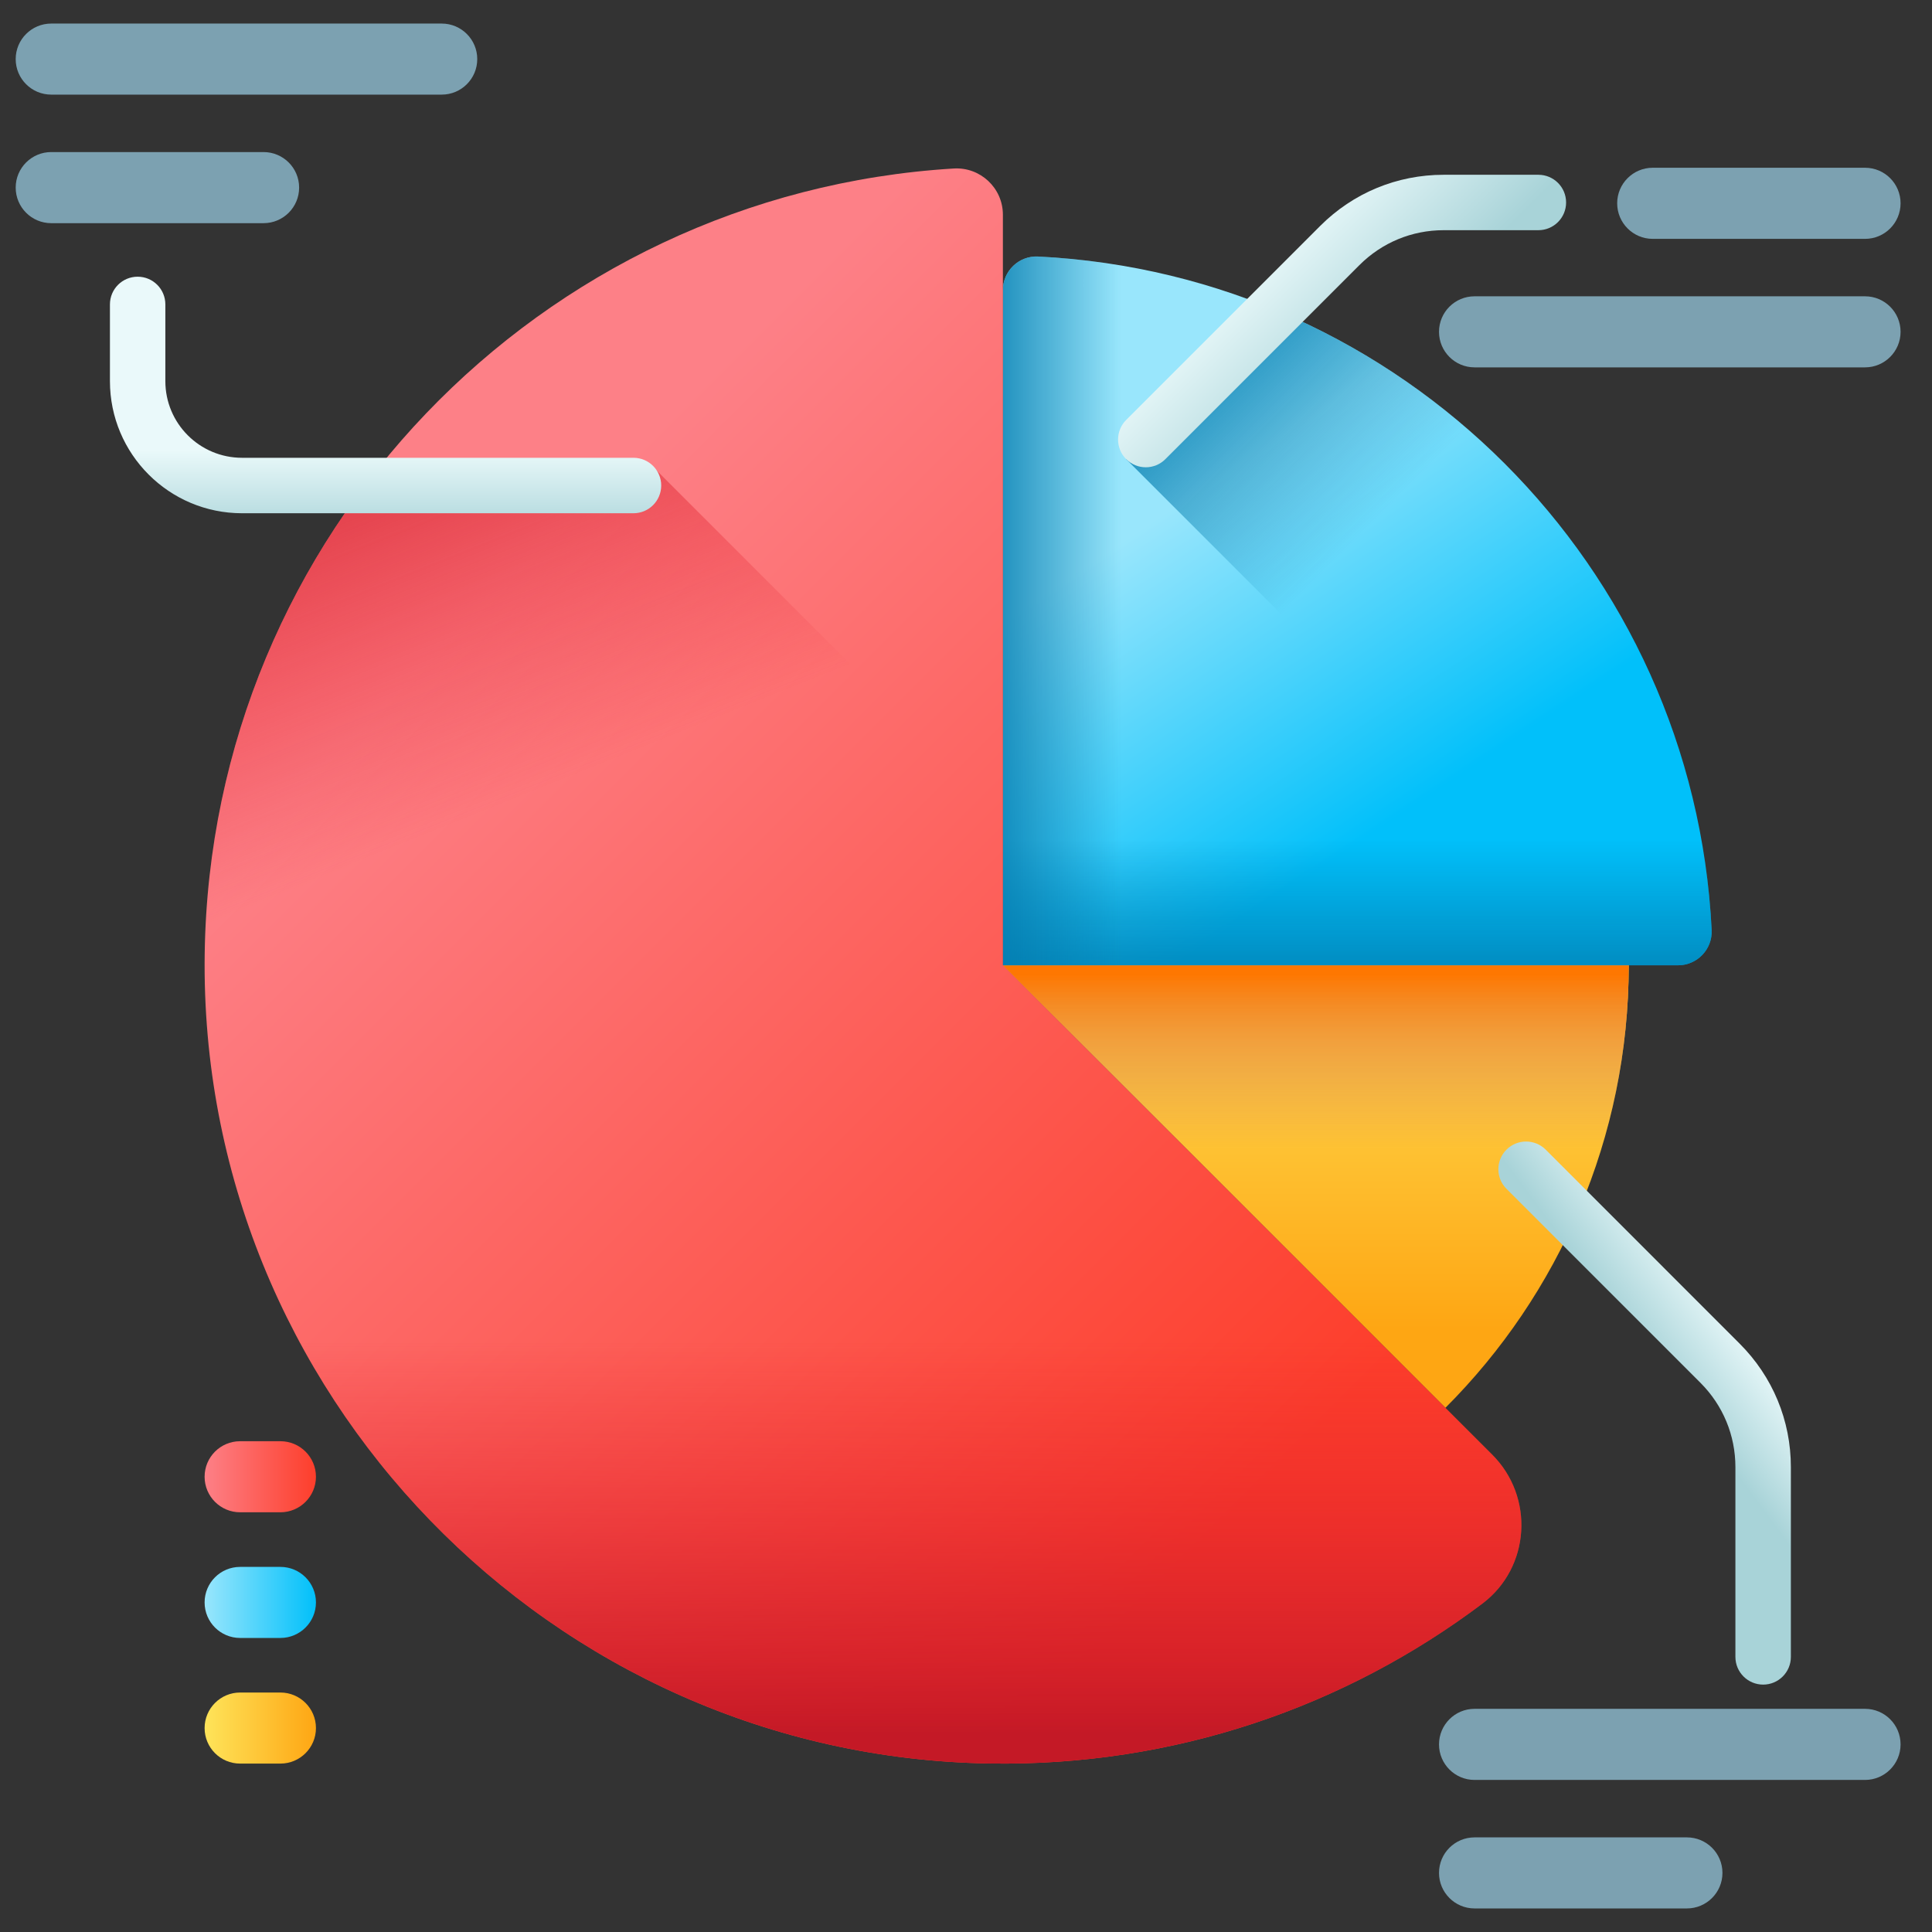 <?xml version="1.0" encoding="UTF-8"?>
<svg xmlns="http://www.w3.org/2000/svg" width="41" height="41" viewBox="0 0 41 41" fill="none">
  <rect x="0" y="0" width="41" height="41" fill="#333333" stroke="none"/>
  <g clip-path="url(#clip0_1171_1950)">
    <path d="M5.096 32.093H5.951C6.367 32.093 6.705 31.755 6.705 31.339C6.705 30.922 6.367 30.585 5.951 30.585H5.096C4.679 30.585 4.342 30.922 4.342 31.339C4.342 31.755 4.679 32.093 5.096 32.093Z" fill="url(#paint0_linear_1171_1950)"></path>
    <path d="M5.096 34.76H5.951C6.367 34.76 6.705 34.422 6.705 34.006C6.705 33.589 6.367 33.252 5.951 33.252H5.096C4.679 33.252 4.342 33.589 4.342 34.006C4.342 34.422 4.679 34.76 5.096 34.76Z" fill="url(#paint1_linear_1171_1950)"></path>
    <path d="M5.096 37.426H5.951C6.367 37.426 6.705 37.089 6.705 36.672C6.705 36.256 6.367 35.918 5.951 35.918H5.096C4.679 35.918 4.342 36.256 4.342 36.672C4.342 37.089 4.679 37.426 5.096 37.426Z" fill="url(#paint2_linear_1171_1950)"></path>
    <path d="M9.374 0.5H1.087C0.671 0.5 0.333 0.838 0.333 1.254C0.333 1.671 0.671 2.008 1.087 2.008H9.374C9.79 2.008 10.128 1.671 10.128 1.254C10.128 0.838 9.79 0.5 9.374 0.5Z" fill="#7CA1B1"></path>
    <path d="M6.348 3.981C6.348 3.565 6.01 3.227 5.593 3.227H1.087C0.671 3.227 0.333 3.565 0.333 3.981C0.333 4.398 0.671 4.736 1.087 4.736H5.593C6.01 4.736 6.348 4.398 6.348 3.981Z" fill="#7CA1B1"></path>
    <path d="M39.579 36.264H31.292C30.876 36.264 30.538 36.602 30.538 37.019C30.538 37.435 30.876 37.773 31.292 37.773H39.579C39.995 37.773 40.333 37.435 40.333 37.019C40.333 36.602 39.996 36.264 39.579 36.264Z" fill="#7CA1B1"></path>
    <path d="M36.553 39.746C36.553 39.329 36.215 38.992 35.798 38.992H31.292C30.876 38.992 30.538 39.329 30.538 39.746C30.538 40.162 30.876 40.5 31.292 40.5H35.798C36.215 40.5 36.553 40.162 36.553 39.746Z" fill="#7CA1B1"></path>
    <path d="M31.292 7.796H39.579C39.995 7.796 40.333 7.458 40.333 7.042C40.333 6.625 39.995 6.288 39.579 6.288H31.292C30.876 6.288 30.538 6.625 30.538 7.042C30.538 7.458 30.876 7.796 31.292 7.796Z" fill="#7CA1B1"></path>
    <path d="M34.319 4.314C34.319 4.731 34.657 5.069 35.073 5.069H39.579C39.996 5.069 40.333 4.731 40.333 4.314C40.333 3.898 39.996 3.56 39.579 3.56H35.073C34.657 3.56 34.319 3.898 34.319 4.314Z" fill="#7CA1B1"></path>
    <path d="M21.283 20.485L30.674 29.876C33.077 27.473 34.564 24.153 34.564 20.485H21.283Z" fill="url(#paint3_linear_1171_1950)"></path>
    <path d="M21.283 20.485L30.674 29.876C33.077 27.473 34.564 24.153 34.564 20.485H21.283Z" fill="url(#paint4_linear_1171_1950)"></path>
    <path d="M21.283 6.16V20.485H35.608C36.015 20.485 36.343 20.146 36.324 19.739C35.947 12.016 29.752 5.821 22.029 5.444C21.622 5.424 21.283 5.752 21.283 6.16Z" fill="url(#paint5_linear_1171_1950)"></path>
    <path d="M27.066 6.577L23.899 9.744L34.641 20.485H35.608C36.016 20.485 36.344 20.146 36.324 19.739C36.034 13.793 32.295 8.754 27.066 6.577Z" fill="url(#paint6_linear_1171_1950)"></path>
    <path d="M21.283 20.485H35.608C36.015 20.485 36.343 20.146 36.324 19.739C36.191 17.016 35.334 14.483 33.942 12.328H21.283V20.485Z" fill="url(#paint7_linear_1171_1950)"></path>
    <path d="M26.302 6.284C24.955 5.808 23.521 5.517 22.029 5.444C21.622 5.424 21.283 5.752 21.283 6.16V20.485H26.302V6.284Z" fill="url(#paint8_linear_1171_1950)"></path>
    <path d="M31.458 34.031C28.554 36.216 24.925 37.489 20.997 37.424C11.685 37.27 4.209 29.548 4.344 20.236C4.472 11.344 11.451 4.11 20.238 3.576C20.804 3.541 21.283 3.99 21.283 4.557V20.485L31.667 30.869C32.568 31.77 32.475 33.265 31.458 34.031Z" fill="url(#paint9_linear_1171_1950)"></path>
    <path d="M21.283 20.485V17.332L13.921 9.97H7.999C5.757 12.799 4.399 16.36 4.344 20.236C4.31 22.539 4.743 24.744 5.554 26.762H27.56L21.283 20.485Z" fill="url(#paint10_linear_1171_1950)"></path>
    <path d="M20.997 37.424C24.925 37.489 28.554 36.216 31.458 34.031C32.475 33.265 32.568 31.77 31.667 30.869L21.283 20.485H4.343C4.345 29.686 11.768 37.272 20.997 37.424Z" fill="url(#paint11_linear_1171_1950)"></path>
    <path d="M13.444 10.892H5.137C3.588 10.892 2.333 9.636 2.333 8.088V6.46C2.333 6.135 2.596 5.872 2.921 5.872C3.246 5.872 3.509 6.135 3.509 6.46V8.088C3.509 8.987 4.238 9.715 5.137 9.715H13.444C13.769 9.715 14.032 9.979 14.032 10.303C14.032 10.628 13.769 10.892 13.444 10.892Z" fill="url(#paint12_linear_1171_1950)"></path>
    <path d="M37.417 35.75C37.741 35.75 38.005 35.487 38.005 35.162V31.135C38.005 30.145 37.619 29.215 36.919 28.515L32.802 24.397C32.572 24.168 32.199 24.168 31.97 24.397C31.74 24.627 31.74 25 31.97 25.229L36.088 29.347C36.565 29.825 36.828 30.46 36.828 31.135V35.162C36.828 35.487 37.092 35.75 37.417 35.75Z" fill="url(#paint13_linear_1171_1950)"></path>
    <path d="M33.235 4.297C33.235 3.972 32.972 3.709 32.647 3.709H30.637C29.647 3.709 28.717 4.094 28.017 4.794L23.899 8.912C23.67 9.142 23.67 9.514 23.899 9.744C24.129 9.974 24.502 9.974 24.731 9.744L28.849 5.626C29.327 5.148 29.962 4.885 30.637 4.885H32.647C32.972 4.885 33.235 4.622 33.235 4.297Z" fill="url(#paint14_linear_1171_1950)"></path>
  </g>
  <defs>
    <linearGradient id="paint0_linear_1171_1950" x1="4.342" y1="31.339" x2="6.705" y2="31.339" gradientUnits="userSpaceOnUse">
      <stop stop-color="#FD8087"></stop>
      <stop offset="1" stop-color="#FD3E2B"></stop>
    </linearGradient>
    <linearGradient id="paint1_linear_1171_1950" x1="4.342" y1="34.006" x2="6.705" y2="34.006" gradientUnits="userSpaceOnUse">
      <stop stop-color="#99E6FC"></stop>
      <stop offset="1" stop-color="#01C0FA"></stop>
    </linearGradient>
    <linearGradient id="paint2_linear_1171_1950" x1="4.342" y1="36.672" x2="6.705" y2="36.672" gradientUnits="userSpaceOnUse">
      <stop stop-color="#FEE45A"></stop>
      <stop offset="1" stop-color="#FEA613"></stop>
    </linearGradient>
    <linearGradient id="paint3_linear_1171_1950" x1="27.923" y1="19.533" x2="27.923" y2="28.213" gradientUnits="userSpaceOnUse">
      <stop stop-color="#FEE45A"></stop>
      <stop offset="1" stop-color="#FEA613"></stop>
    </linearGradient>
    <linearGradient id="paint4_linear_1171_1950" x1="27.923" y1="24.367" x2="27.923" y2="20.681" gradientUnits="userSpaceOnUse">
      <stop stop-color="#DC8758" stop-opacity="0"></stop>
      <stop offset="0.215" stop-color="#DD8654" stop-opacity="0.215"></stop>
      <stop offset="0.429" stop-color="#E28448" stop-opacity="0.429"></stop>
      <stop offset="0.642" stop-color="#EA8034" stop-opacity="0.642"></stop>
      <stop offset="0.854" stop-color="#F47B18" stop-opacity="0.854"></stop>
      <stop offset="1" stop-color="#FE7701"></stop>
    </linearGradient>
    <linearGradient id="paint5_linear_1171_1950" x1="24.192" y1="11.244" x2="28.662" y2="17.989" gradientUnits="userSpaceOnUse">
      <stop stop-color="#99E6FC"></stop>
      <stop offset="1" stop-color="#01C0FA"></stop>
    </linearGradient>
    <linearGradient id="paint6_linear_1171_1950" x1="29.185" y1="11.06" x2="24.81" y2="6.685" gradientUnits="userSpaceOnUse">
      <stop stop-color="#017BAE" stop-opacity="0"></stop>
      <stop offset="1" stop-color="#017BAE"></stop>
    </linearGradient>
    <linearGradient id="paint7_linear_1171_1950" x1="28.803" y1="17.818" x2="28.803" y2="21.434" gradientUnits="userSpaceOnUse">
      <stop stop-color="#017BAE" stop-opacity="0"></stop>
      <stop offset="1" stop-color="#017BAE"></stop>
    </linearGradient>
    <linearGradient id="paint8_linear_1171_1950" x1="23.793" y1="12.964" x2="20.561" y2="12.964" gradientUnits="userSpaceOnUse">
      <stop stop-color="#017BAE" stop-opacity="0"></stop>
      <stop offset="1" stop-color="#017BAE"></stop>
    </linearGradient>
    <linearGradient id="paint9_linear_1171_1950" x1="9.987" y1="12.991" x2="27.682" y2="30.686" gradientUnits="userSpaceOnUse">
      <stop stop-color="#FD8087"></stop>
      <stop offset="1" stop-color="#FD3E2B"></stop>
    </linearGradient>
    <linearGradient id="paint10_linear_1171_1950" x1="12.408" y1="16.41" x2="8.109" y2="5.687" gradientUnits="userSpaceOnUse">
      <stop stop-color="#E41F2D" stop-opacity="0"></stop>
      <stop offset="0.346" stop-color="#DE1E2B" stop-opacity="0.346"></stop>
      <stop offset="0.804" stop-color="#CE1B28" stop-opacity="0.804"></stop>
      <stop offset="1" stop-color="#C41926"></stop>
    </linearGradient>
    <linearGradient id="paint11_linear_1171_1950" x1="18.315" y1="28.458" x2="18.315" y2="36.811" gradientUnits="userSpaceOnUse">
      <stop stop-color="#E41F2D" stop-opacity="0"></stop>
      <stop offset="0.346" stop-color="#DE1E2B" stop-opacity="0.346"></stop>
      <stop offset="0.804" stop-color="#CE1B28" stop-opacity="0.804"></stop>
      <stop offset="1" stop-color="#C41926"></stop>
    </linearGradient>
    <linearGradient id="paint12_linear_1171_1950" x1="8.183" y1="9.546" x2="8.183" y2="11.429" gradientUnits="userSpaceOnUse">
      <stop stop-color="#EAF9FA"></stop>
      <stop offset="1" stop-color="#A8D3D8"></stop>
    </linearGradient>
    <linearGradient id="paint13_linear_1171_1950" x1="37.161" y1="28.314" x2="35.534" y2="29.522" gradientUnits="userSpaceOnUse">
      <stop stop-color="#EAF9FA"></stop>
      <stop offset="1" stop-color="#A8D3D8"></stop>
    </linearGradient>
    <linearGradient id="paint14_linear_1171_1950" x1="26.918" y1="5.249" x2="29.258" y2="7.589" gradientUnits="userSpaceOnUse">
      <stop stop-color="#EAF9FA"></stop>
      <stop offset="1" stop-color="#A8D3D8"></stop>
    </linearGradient>
    <clipPath id="clip0_1171_1950">
      <rect width="40" height="40" fill="white" transform="translate(0.333 0.5)"></rect>
    </clipPath>
  </defs>
</svg>

